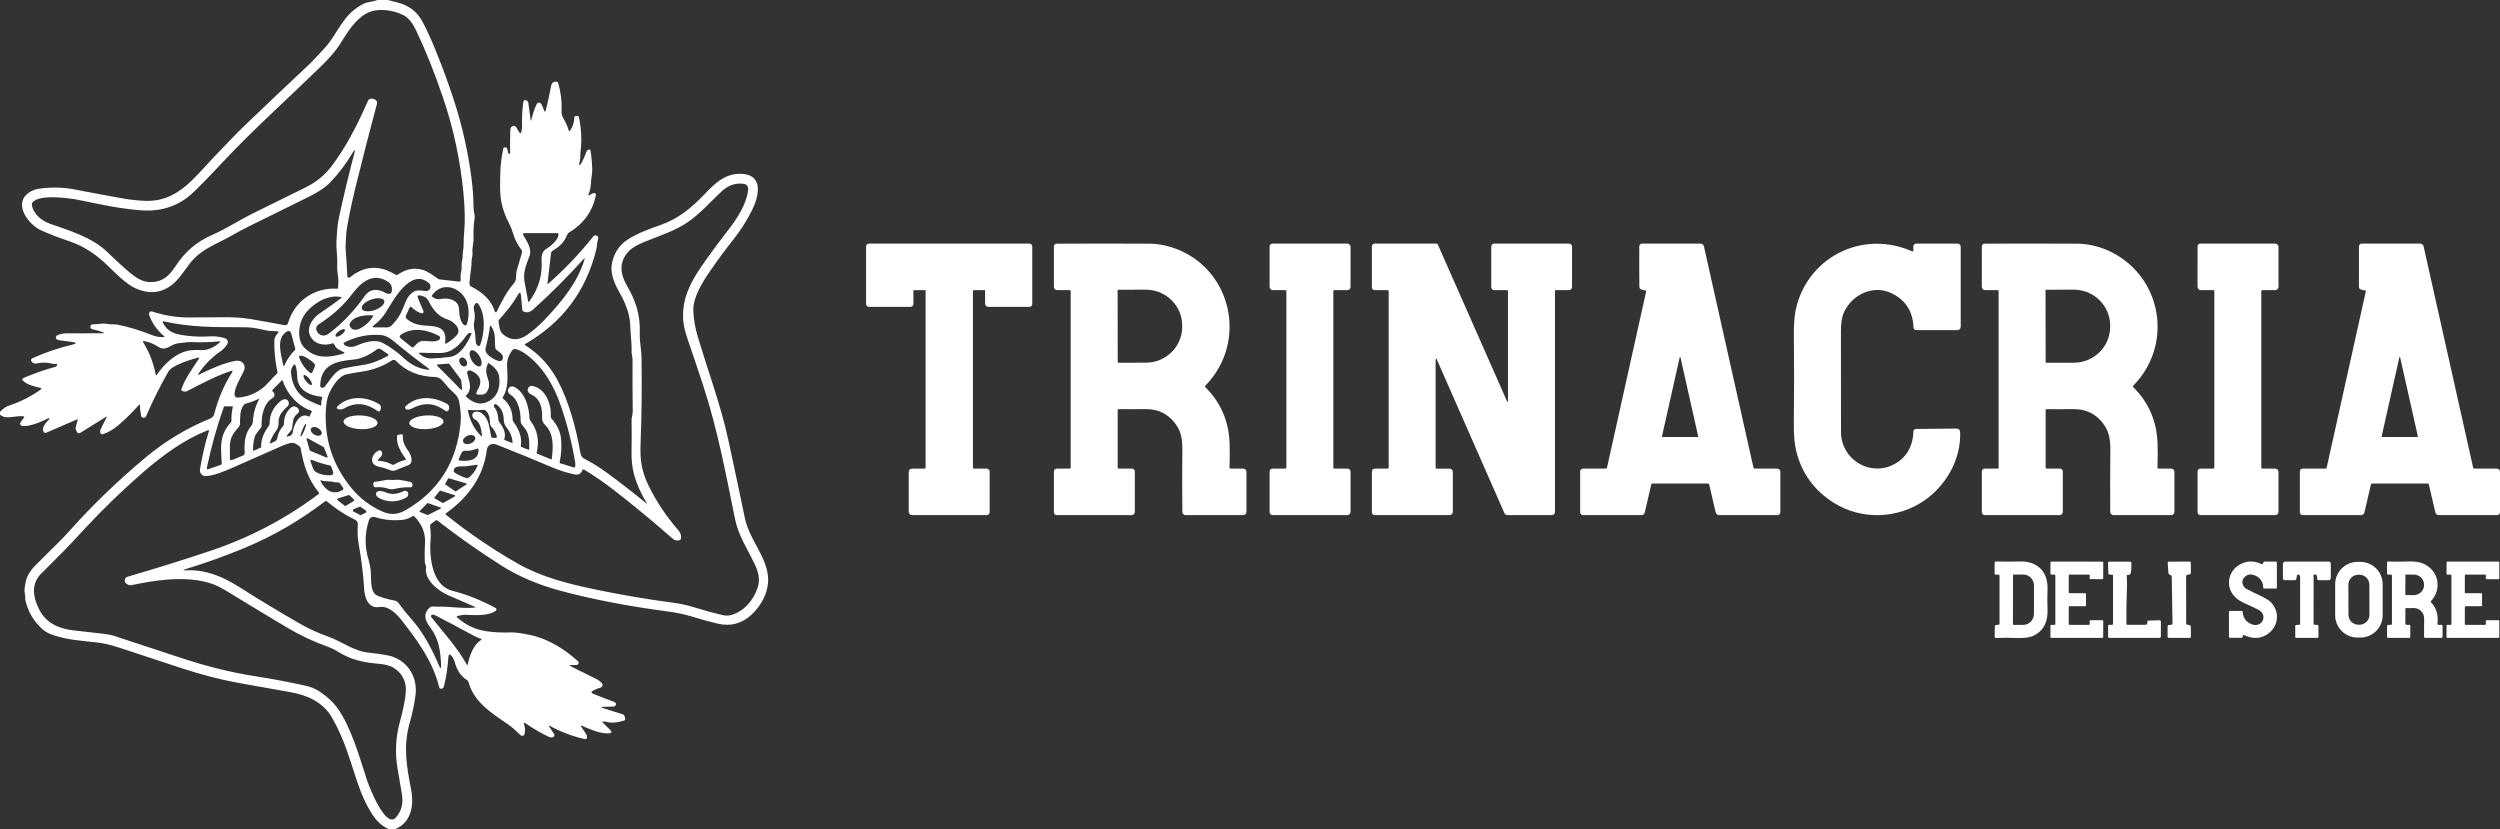 <svg xmlns="http://www.w3.org/2000/svg" id="Layer_2" data-name="Layer 2" viewBox="0 0 1344.37 446"><rect x="0" y="0" width="1344.37" height="446" fill="#333333" stroke="none"/><defs><style>      .cls-1 {        fill: #fff;        stroke-width: 0px;      }    </style></defs><g id="Layer_1-2" data-name="Layer 1"><g><path class="cls-1" d="M203.05,0h5.46c1.73.47,3.47.91,5.22,1.34,6.08,1.51,10.53,4.88,13.34,10.12,2.32,4.31,4.72,9.51,7.19,15.6,3.74,9.22,7.08,18.35,10.01,27.39,4.37,13.49,7.5,27.53,9.37,42.11.63,4.91.96,9.97,1,15.17,0,2.03.87,3.71.56,5.78-.52,3.53-.7,6.96-.55,10.28.13,2.82-.85,5.34-.56,8.23.17,1.61-.57,3.01-.52,4.73.03,1.11-.04,2.27-.23,3.48-.42,2.77-.71,5.5-.87,8.21-.04.71.34,1.38.97,1.69,5.8,2.9,10.77,7.08,12.67,13.46.08.26.36.41.63.33.13-.04.23-.13.29-.25,2.69-5.36,5.37-10.83,9.34-15.32,1.7-1.91.84-4.54,1.51-6.9.87-3.11,1.81-6.31,2.8-9.58.16-.52.06-1.07-.26-1.5-2.09-2.75-3.59-5.66-4.48-8.73-.57-1.98-1.33-3.87-2.27-5.68-1.77-3.39-3.05-6.82-3.84-10.28-1.26-5.53-.9-11.73-.76-17.47.08-3.47.61-7.63,1.59-12.46.07-.32.26-.48.59-.49h.63c.44-.02.71.19.82.62l.7,2.7c.02.08.07.12.16.13h.29c.32.02.48-.14.47-.46-.09-4.29-.04-8.56.14-12.8.02-.6.36-1.15.88-1.46,1.06-.61,1.87-.38,2.42.69.52,1.01,1.09,1.93,1.72,2.76.27.35.48.32.64-.09.45-1.11.66-2.24.62-3.39-.16-4.27.07-8.64.69-13.1.13-.94.63-1.24,1.52-.9.68.27,1.07.76,1.18,1.48.45,3.08.85,6.04,1.18,8.87.1.82.24.83.43.03.72-3.05,1.66-5.81,2.81-8.29.33-.73,1.19-1.05,1.92-.72.33.15.6.43.74.77l1.42,3.36c.34.81.62.79.84-.06,1.13-4.45,2.09-8.86,2.9-13.23.32-1.72,1.37-2.45,3.16-2.19.29.04.52.24.6.52,1.48,5.13,2.09,10.16,1.82,15.07-.07,1.44.24,2.75.93,3.92,1.31,2.21,2.32,4.48,3.02,6.81.05.18.23.28.41.22.08-.02.14-.07.19-.13,1.49-2.17,2.28-4.6,2.35-7.29.01-.33.17-.55.46-.67.45-.19.93-.19,1.44-.02.33.11.52.33.59.67,1.31,6.48,1.59,12.6.84,18.36-.3,2.29.17,4.31-.78,6.53-.08.18-.02.39.13.51l.24.2c.11.09.21.07.28-.05,1.27-2.09,2.35-4.4,3.24-6.92.22-.63.64-1.06,1.27-1.28.57-.2.91,0,1,.59.53,3.39.83,6.7.9,9.93.03,1.29-.08,2.59-.31,3.89-.21,1.21-.35,2.52-.41,3.94-.09,2.02-.52,3.99-1.31,5.92-.18.43-.06.54.36.32l2.19-1.14c.49-.25,1.08-.06,1.34.42.1.2.14.42.09.64-1.73,8.87-6.85,15.6-14.52,20.18-.36.21-.62.51-.77.9-1.91,4.68-4.29,6.57-8.11,8.95-.41.25-.65.62-.7,1.1l-1.94,16.73s0,.07.04.08c.02,0,.04,0,.06-.02,8.9-7.74,17.08-16.31,24.53-25.7.59-.74,1.3-.83,2.15-.27.48.32.69.92.51,1.47-.66,1.99-.55,3.94-1.06,5.99-5.51,22.27-18.2,39.13-38.08,50.56-.42.24-.43.49-.02.76,7.46,4.8,13.26,11.11,17.41,18.93,6.02,11.32,10,25.95,12.25,39.26.2,1.21.96,2.25,2.04,2.81,4.27,2.21,8.4,4.79,12.41,7.73,6.69,4.91,13.68,10.34,20.96,16.29.42.35.49.29.2-.18-3.15-5.11-5.45-10.34-6.89-15.69-.95-3.53-1.37-7.71-1.28-12.54.11-5.53.13-10.96.04-16.29-.03-1.64.64-3.16.61-4.88-.12-9.33-.15-18.46-.1-27.4,0-.88-.09-1.74-.29-2.59-.44-1.85-.1-3.94-.26-5.87-.3-3.62-.55-7.36-.76-11.23-.29-5.64-2.8-11.66-5.76-16.82-2.3-4-4.71-9.41-4.21-14.05.6-5.72,3.56-11.04,8.52-14.25,5.44-3.52,11.74-5.78,18.09-8.02,9.2-3.24,16.38-9.09,23.22-16.29,5.88-6.19,11.66-11.83,20.8-11.07,11.42.94,8.34,12.74,4.87,19.58-2.89,5.71-6.15,10.84-9.78,15.41-4.43,5.58-8.66,11.3-12.67,17.15-4.01,5.85-9.31,14.12-9.09,21.32.14,4.63.98,9.45,2.52,14.48,2.09,6.84,4.48,14.43,7.19,22.77,3.86,11.94,6.83,21.75,9.22,32.85,2.88,13.35,5.82,27.2,8.81,41.57,1.77,8.44,6.89,15.03,10.17,22.83,1.11,2.64,1.84,5.25,2.18,7.83,1.03,7.84-3.13,16.03-8.75,21.21-5.28,4.85-11.35,6.47-18.21,4.84-4.6-1.09-9.36-2.4-14.28-3.93-4.52-1.41-9.55-2.23-14.22-2.85-20.45-2.73-39.09-6.35-55.93-10.86-12.14-3.26-22.84-7.83-32.09-13.71-11.56-7.34-22.95-15.35-34.17-24.03-.38-.29-.76-.3-1.14-.01l-2.44,1.85c-.31.23-.44.53-.4.92.32,3.12.42,5.33.3,6.62-.85,9.13.33,25.39,11.61,28.31,8.06,2.09,15.83,5.18,23.31,9.28.42.24.58.77.35,1.19-.06.11-.14.21-.25.28-4.02,2.99-11.4,2.35-16.4,2.18-1.44-.05-2.72.34-4.1.65-.61.13-.69.41-.22.82,4.47,3.99,9.6,6.44,15.39,7.33,4.17.64,8.69.86,13.56.67,1.96-.07,5.31.37,10.05,1.34,9.63,1.97,18.61,7.52,25.87,14.13.49.43.53,1.18.09,1.67-.22.25-.54.39-.87.39l-2.91.03c-.98.01-1.03.23-.15.66,4.75,2.3,9.39,4.61,13.93,6.92,1.03.52,1.95,1.23,2.78,2.13.55.6.51,1.53-.09,2.08-.17.16-.38.27-.6.33-1.51.42-2.86.97-4.04,1.64-1.11.63-1.07,1.19.1,1.68,3.61,1.51,7.36,2.96,11.26,4.35.37.13.64.35.81.66.31.53.21,1.05-.31,1.54-.22.21-.5.32-.8.33l-6.22.14c-.1,0-.15.02-.16.05l-.04.27c-.01.08.02.13.1.16l11.24,3.54c.32.1.57.29.74.58.39.62.58,1.35.57,2.18,0,.23-.11.39-.33.47-2.42.88-4.79,1.3-7.12,1.25-1.47-.03-2.7-.66-4.19-.58-.63.03-.72.27-.27.7l4.24,4.19c.32.32.33.84.01,1.16-.13.13-.3.22-.49.24-4.99.55-10.55-2.11-15.05-3.98-.74-.31-.88-.13-.42.52.91,1.3,1.79,2.59,2.63,3.88.37.57.54,1.16.5,1.77-.04.57-.53,1.01-1.1.97-.06,0-.11-.01-.17-.02-6.36-1.43-12.61-3.79-18.74-7.09-.59-.32-.71-.2-.34.37l2.59,3.93c.36.55.21,1.29-.34,1.65-.13.08-.27.14-.42.17-.72.14-1.41.06-2.07-.25-4.09-1.91-8.15-4.27-12.18-7.07-1.13-.79-1.47-.53-1.02.77.51,1.49.57,3.09.16,4.79-.16.69-.85,1.12-1.53.96-.23-.05-.44-.17-.61-.33-2.25-2.19-4.34-4.2-7.01-6.02-8.67-5.91-18.12-11.82-21.01-22.63-.09-.37-.3-.65-.63-.86-3.35-2.19-5.54-5.3-6.58-9.34-.3-1.18-1.1-2.93-1.92-3.85-.97-1.09-1.52-.9-1.63.55-.49,6.4-1.31,11.75-2.48,16.06-.2.75-.71,1.12-1.53,1.12-.43,0-.81-.29-.92-.72-3.48-13.99-11.57-25.06-20.45-36.37-2.64-3.36-7.02-7.65-11.69-6.86-6.01,1.02-7.99-4.96-8.28-9.9-.46-7.75-1.41-15.59-2.86-23.54-.71-3.9-.74-7.36-.54-11.04.05-1.02-.51-1.97-1.43-2.42-5.42-2.63-10.45-5.91-15.09-9.84-.33-.28-.82-.3-1.17-.03-13.56,10.32-27.93,18.71-43.89,25.29-10.01,4.13-20.28,7.8-30.81,11.02-1.86.57-1.82.81.12.72,10.33-.5,19.49,3.24,28.56,9.01,10.74,6.82,21.6,13.38,32.57,19.67,4.78,2.74,9.88,5.07,15.31,7,7.6,2.71,13.42,7.77,21.75,8.6,3.55.35,6.89.83,10,1.42,10.29,1.97,16.38,11.14,15.13,21.28-.59,4.76-1.65,9.83-3.17,15.21-3.42,12.06-1.78,22.65.67,34.97.75,3.75.91,7.05.48,9.91-.9,6.09-3.99,10.17-9.27,12.25h-2.68c-3.85-1.51-7.12-4.48-9.82-8.91-2.23-3.67-4.09-7.42-5.59-11.25-3.36-8.62-6.45-20.74-10.85-30.65-1.6-3.6-3.23-6.81-4.88-9.62-4.72-8.04-13.27-11.83-22.22-13.38-9.45-1.64-18.85-3.31-28.2-5.02-9.44-1.73-19.42-4.31-29.94-7.74-11.25-3.67-22.53-7.39-33.82-11.15-4.35-1.45-8.21-2.36-11.57-2.75-8.58-.98-16.9-1.39-24.99-4.38-1.99-.74-3.75-1.83-5.28-3.26-4.31-4.05-7.17-8.95-8.58-14.72-.33-1.33,0-2.56-.36-3.87-.23-.85-.29-1.75-.18-2.69.17-1.43.4-2.78.69-4.03.85-3.66,3.25-6.74,5.96-9.39,3.99-3.89,7.98-7.85,11.99-11.88,1.99-1.99,3.92-4.03,5.79-6.12,12.26-13.72,25.82-26.79,40.69-39.2,10.58-8.83,22.14-15.8,34.68-20.91,1.15-.47,1.89-1.33,2.22-2.57,2.19-8.31,5.37-15.72,9.55-22.23.54-.83.34-1.1-.6-.79-7.98,2.59-15.95,6.93-23.51,10.8-.93.47-1.89.41-2.89-.2-.27-.17-.35-.4-.25-.69,2-5.87,5.92-11.14,9.26-16.22.51-.77.31-1.04-.58-.8-4.38,1.18-13.74,4.06-15.67,7.46-4.39,7.7-8.39,15.69-11.98,23.98-.19.46-.63.76-1.13.79-.84.05-1.33-.23-1.46-.82-.45-2.03-.67-3.99-.68-5.88,0-.51-.18-.58-.52-.2-3.45,3.87-7.02,7.41-10.69,10.6-2.71,2.35-5.48,4.03-8.32,5.04-1.22.43-1.85,0-1.88-1.3,0-.43.08-.84.27-1.23.97-2.08,2-4.13,3.07-6.14.35-.65.2-.78-.43-.39l-13.43,8.36c-.99.61-1.7.38-2.13-.71l-.44-1.1c-.13-.35-.16-.7-.07-1.05.32-1.37.66-2.59,1.03-3.67.19-.57.01-.74-.54-.5l-16.34,7.07c-.46.2-.86.11-1.19-.26-1.9-2.12,1.15-5.3,2.78-6.89.07-.07.11-.15.12-.25,0-.14-.03-.24-.11-.3-.17-.11-.35-.12-.53-.03-3.68,1.83-10.28,4.72-14.1,4.03-.66-.12-1.1-.75-.99-1.42.03-.18.11-.35.22-.5l1.83-2.47c.29-.39.2-.62-.27-.71-3.82-.69-9.64,2.1-12.62-1v-1.4c1.57-1.71,3.14-2.83,4.72-3.34,6.29-2.07,12.05-4.99,17.3-8.78.19-.14.24-.41.1-.6-.06-.09-.15-.15-.25-.17-3.08-.69-7.32-1.64-9.57-3.92-.34-.34-.33-.89.01-1.23.08-.08.17-.14.28-.19,5.78-2.46,11.48-4.45,17.09-5.97.53-.15.87-.49,1.02-1.02.13-.45-.03-.63-.5-.56-.66.1-1.3.06-1.92-.11-2.62-.73-5.46-.79-8.52-.18-1.31.27-2.28-.14-2.9-1.23-.3-.51-.12-1.17.39-1.47.03-.02.07-.04.1-.05,7.07-3.18,14.24-5.62,21.51-7.33,2.55-.6,2.53-1.09-.06-1.46-2.33-.33-4.76-.65-7.3-.98-.4-.05-.74-.21-1.03-.48-.46-.43-.55-.94-.26-1.51.14-.28.37-.5.65-.62,1.62-.68,3.15-1.02,4.58-1.03,6.53-.03,13.08-.05,19.63-.05,1.13,0,1.17-.2.11-.6-1.73-.65-3.56-1.17-5.49-1.56-.5-.11-.84-.4-1.02-.87-.26-.68.08-1.43.75-1.69.17-.06.34-.09.52-.09,2.72.12,5.24-.79,7.92-.2,1.86.42,3.57.03,5.46.41,5.79,1.15,11.87,2.99,18.25,5.52,2.19.87,4.34,1.26,6.44,1.15.56-.03.62-.22.19-.58-3.6-2.96-6.23-6.64-7.88-11.05-.15-.41-.2-.83-.14-1.25.1-.63.68-1.06,1.31-.96.06,0,.12.02.18.04,6.61,2.12,12.92,3.27,19.92,3.24,6.68-.03,13.17-.07,19.48-.12,5.09-.03,9.66.3,13.71.98,6.21,1.05,12.28,2.15,18.21,3.3.84.16,1.66-.33,1.9-1.15,3.47-11.76,13.97-19.19,26.31-18.49.36.02.56-.15.59-.5.27-2.47.22-4.79-.13-6.94-.31-1.93-.42-3.79-.32-5.58.24-4.16-.57-7.98-.44-12.24,0,0,.15-2.17.44-6.49.15-2.1.45-4.21.9-6.32,2.58-11.97,5.34-23.5,8.27-34.59.62-2.34.31-2.47-.92-.39-3.53,5.97-7.56,11.29-12.07,15.95-2.99,3.08-7.41,5.7-11.45,7.68-10.97,5.36-21.86,10.74-32.68,16.14-2.83,1.41-5.69,2.94-8.58,4.6-7.85,4.5-16.14,7.13-21.98,14.22-3.18,3.87-6.09,8.85-9.84,11.96-6.01,5-12.88,5.69-20.59,2.07-4.1-1.92-9.5-7.03-13.14-10.67-6.55-6.55-13.27-11.49-22.09-14.45-6.13-2.07-11.23-4.04-15.28-5.92-6.08-2.81-14.4-13.11-7.4-19.37,1.74-1.56,4.41-2.7,6.7-2.98,6.76-.83,12.97-.69,18.62.4,9.3,1.81,18.27,3.47,26.9,5,3.43.6,7.09.99,10.99,1.18,14.87.71,23.49-8.45,32.57-18.39,2.73-2.99,5.51-5.94,8.32-8.85,4.34-4.48,8.65-9.1,13.1-13.37,11.07-10.61,22.52-21.46,34.34-32.55,2.86-2.69,5.46-5.73,8.18-8.59,6.17-6.47,9.26-15.61,16.38-21.08,3.07-2.35,5.53-3.67,7.39-3.96,1.75-.26,3.44-.66,5.07-1.21ZM202.62,56.17c-3.66,13.57-7.48,28.42-11.45,44.54-1.89,7.69-3.47,15.24-4.73,22.63-.37,2.18-.26,4.42-.49,6.67-.15,1.55-.16,3.21-.02,4.98.39,4.67.67,9.19.85,13.58.02.45.4.8.85.79.18,0,.34-.07.48-.19,5.83-4.75,11.85-6.22,18.08-4.42,2.38.69,4.47,1.8,6.61,2.97.38.21.75.19,1.11-.05,4.17-2.8,8.34-4.03,13.43-2.54,3.09.91,5.78,3.21,8.48,4.94.13.08.27.13.42.15l10.56,1.21c.47.05.9-.28.95-.75,0-.06,0-.12,0-.18-.17-1.72-.06-3.34.32-4.86.42-1.67-.1-3.28.33-4.89.57-2.13.29-4.15.67-6.3.17-.93.25-1.9.24-2.91-.01-2.11.09-4.32.3-6.64.54-6.03.4-13.22-.43-21.56-1.76-17.61-5.38-34.49-10.87-50.62-4.68-13.75-9.49-25.78-14.42-36.08-1.52-3.18-3.58-6.76-6.92-8.48-5.76-2.96-14.29-4.05-19.96-.92-6.2,3.41-10.5,10.62-14.21,16.55-2.08,3.33-5.49,7.31-10.24,11.94-17.54,17.12-36.51,34.03-52.87,51.55-8.77,9.37-14.56,15.26-17.38,17.65-7.37,6.26-16.3,8.98-26.81,8.15-11.38-.89-22.09-3.3-32.99-5.52-5.09-1.03-21.73-3.4-25.12,1.46-.21.31-.3.65-.25,1.03.59,4.96,5.37,8.8,10,10.37,10.47,3.58,22.08,7.29,29.79,14.39,5.15,4.74,10.01,9.84,15.76,13.97,2.3,1.66,4.57,2.59,6.81,2.8,7.38.68,11.25-2.92,14.96-8.53,5.17-7.8,11.1-12.96,19.7-16.75,7.75-3.41,14.85-8.12,22.89-12.07,8.71-4.29,17.86-8.79,27.44-13.52,5.51-2.73,10.07-6.45,13.68-11.18,7.91-10.36,14.26-22.82,19.61-35.14.49-1.13,1.33-1.56,2.54-1.28l.54.13c1.59.37,2.18,1.35,1.76,2.93ZM365.48,290.49c-1.43.41-2.68.13-3.76-.82-10.42-9.17-20.97-17.9-31.65-26.17-5.04-3.9-10.34-7.55-15.9-10.94-.33-.21-.77-.11-.98.23-.02.04-.05.08-.06.12-.74,1.93-2.17,2.66-4.29,2.19-3.81-.85-7.83-2.05-11.32-3.53-10.24-4.35-19.86-8.3-28.86-11.85-.74-.29-1.5-.56-2.27-.81-2.28-.73-4.34.75-4.62,3.07-1.75,14.29-10.08,25.6-21.92,34.01-.23.16-.28.48-.12.71.03.04.06.07.09.1,12.05,9.7,24.87,18.43,38.46,26.19,12.85,7.33,27.17,10.93,41.74,13.97,13.83,2.89,27.8,5.27,41.91,7.14,3.77.49,7.44,1.29,11.01,2.38,5.55,1.69,10.41,3.06,15.66,4.28,1.65.38,3.22.36,4.69-.07,6.99-2.03,11.98-8.07,14.17-14.82,1.43-4.43.3-8.41-1.56-12.38-3.72-7.95-8.8-15.36-10.6-24.2-4.98-24.53-9.38-48.15-17.14-71.91-2.85-8.71-5.7-17.21-8.56-25.5-1.41-4.09-2.16-7.73-2.27-10.94-.34-10.35,3.69-18.66,9.76-27.52,4.06-5.91,8.99-12.62,14.8-20.12,4.45-5.74,9.53-13.56,10.4-20.91.26-2.16-.6-3.36-2.59-3.59-4.24-.5-8.08.84-11.53,4.01-5.83,5.38-11.46,11.87-18.02,16.44-7.3,5.08-15.86,7.61-23.89,10.92-3.96,1.63-6.71,3.3-8.24,5-5.25,5.82-4.67,11.75-.86,18.45,4.61,8.11,7.19,15.26,6.88,25.23-.08,2.78.14,5.25.51,7.99.25,1.84.39,3.69.42,5.55.25,15.37.09,30.69-.5,45.98-.19,4.79,0,8.68.56,11.68.69,3.7,1.91,7.34,3.65,10.93,4.15,8.53,9.55,16.64,16.21,24.31,1.19,1.37,1.6,2.89,1.23,4.54-.08.35-.29.57-.64.66ZM282.23,152.48c.69,3.13,1.17,6.38,1.79,9.64.03.15.17.25.33.22.07-.01.13-.05.18-.11,4.31-5.79,6.78-12.56,6.77-19.82,0-2.75-.73-6.59,2.28-8.44,2.36-1.44,6.85-4.96,6.73-8.07-.01-.3-.26-.54-.56-.54h-17.96c-.31.01-.57.27-.57.58,0,.09.02.19.07.27,1.88,3.48,4.95,7.39,3.45,11.45-1.85,4.96-3.77,9.13-2.51,14.82ZM280.86,166.65l-.68-7.61c-.18-2.01-.76-2.14-1.75-.38-2.67,4.78-6.45,9.25-10.06,13.3-.26.29-.35.63-.27,1.01.65,3.11.18,5.18,3.17,7.42,4.04,3.03,8.34,2.42,12.21-.31,3.45-2.44,6.62-5.19,9.51-8.26,9.03-9.58,17.39-19.55,21.31-32.19.25-.81.09-.91-.48-.28-8.66,9.53-17.84,18.77-27.24,27.17-1.7,1.52-3.44,1.82-5.21.89-.31-.16-.48-.41-.51-.76ZM196.22,159.07c2.96-4.12,7.21-3.76,11.15-1.53.51.29,1.06.45,1.63.48.93.05,1.48-.42,1.67-1.39.37-2-.2-3.86-1.89-5.01-8.07-5.49-14.74.19-19.53,6.62-4.44,5.95-10.43,11.37-17.97,16.24-3.48,2.25,1,8.29,5.41,4.99,8.01-6,13.85-12.49,19.53-20.4ZM216.82,165.55c1.56-3.98,2.31-6.38,5.38-8.53,2.05-1.43,4.58-.62,6.89-.52,1.27.06,2.36-.93,2.42-2.21,0-.03,0-.06,0-.08,0-.81-.29-1.48-.89-2-9.84-8.55-19.43,9.87-23.33,16.04-1.5,2.38-3.62,4.64-6.35,6.78-.86.67-.74,1.01.35,1.02l6.67.02c1.07,0,1.99-.38,2.74-1.14,2.69-2.73,4.73-5.86,6.12-9.38ZM232.35,158.75c-.19.27-.18.52.05.75,1.11,1.16,2.81,1.64,4.35,1.33,3.08-.64,7.24-.26,9.18,2.48,1.22,1.72.9,4.14,1.17,6.16.18,1.36,1.19,4.9,2.77,5.44.5.17,1.04-.09,1.21-.59,0-.01,0-.02.01-.03,1.8-5.8,1.18-13.16-3.77-17.2-4.82-3.92-11.13-3.75-14.97,1.66ZM227.09,168.46c-.34.07-.69.02-1.04-.13-1.81-.79-3.34-1.8-4.59-3.02-.53-.52-.95-.44-1.26.23l-1.88,4.12c-.31.7-.18,1.3.4,1.81,2.15,1.87,4.71,3,7.7,3.39,6.28.81,14.39-.64,12.92,9.53-.07.46.1.58.51.37,2.11-1.11,4.01-2.58,5.7-4.43,3.07-3.35-1.73-7.56-4.69-8.47-5.17-1.59-8.05-5.32-10.37-9.96-.7-1.39-1.97-2.4-3.49-2.76l-.92-.22c-1.43-.35-1.86.16-1.28,1.51l2.92,6.86c.18.43-.02.93-.45,1.12-.06.02-.12.04-.18.05ZM184.79,189.34c-2.33-1.24-4.04-1.58-5.11-4.29-.14-.34-.51-.52-.86-.4-4.7,1.59-10.11.44-12.21-4.45-1.82-4.25,1.7-9.27,5.15-11.57,3.87-2.57,7.75-5.33,11.62-8.27.43-.33.38-.54-.15-.65-5.84-1.18-11.99,1.88-16.49,6.05-4.04,3.75-5.99,8.34-5.85,13.75.08,3.25,1.09,5.81,3.02,7.7,6.15,6.03,13.3,5.04,20.79,2.96.72-.2.75-.48.09-.83ZM206.61,161.76c-.55-1.55-3.69-1.85-7.02-.68,0,0,0,0,0,0-3.33,1.18-5.58,3.39-5.03,4.94h0c.55,1.55,3.69,1.85,7.02.68,0,0,0,0,0,0,3.33-1.18,5.58-3.39,5.03-4.94h0ZM258.19,185.54c2.45-6.48,3.18-16.52-1.14-22.3-.27-.37-.79-.45-1.16-.18-.04.03-.07.05-.1.09-.96.98-1.27,2.11-.94,3.4.56,2.17.61,4.37.15,6.58-.25,1.24-.25,2.48.02,3.72.47,2.17.74,4.42.8,6.73.03.94.36,1.7.99,2.29.35.32.9.29,1.21-.06.07-.08.13-.17.17-.27ZM200.4,169.59c-3.87-.31-10.79.32-12.39,4.65-.12.33-.11.67.02,1,1,2.44,3.51,2.49,5.53,1.43,2.97-1.55,5.33-3.76,7.08-6.61.09-.15.04-.34-.1-.43-.04-.03-.09-.04-.14-.04ZM126.59,194.05c3.53-.64,6.05,2.06,4.48,5.55-1.54,3.43-4.71,8.26-4.95,12.07-.1,1.56.65,2.27,2.25,2.12,4.42-.41,8.47-1.94,12.16-4.58,3.28-2.35,5.35-5.57,8.34-8.18.29-.25.42-.64.33-1.02-1.19-5.26-1.75-10.85-1.69-16.78.02-1.68,1-3.12,2.09-4.33.36-.4.27-.64-.26-.71-2.08-.29-4.05-.04-6.12-.5-3.57-.8-7.17-1.65-10.79-1.7-4.3-.05-8.66-.08-13.09-.09-7.22-.01-14.02-.42-20.4-1.21-3.76-.47-7.43-1.1-11.01-1.89-.2-.05-.41.08-.46.29-.02.08,0,.17.03.24,1.61,3.43,4.33,5.57,8.16,6.41,3.13.69,6.75,1.1,10.87,1.25,2.16.07,4.22.04,6.19-.11,2.6-.19,5.32.14,8.17.99,1.77.53,2.04,2.26,1.03,3.67-1.01,1.39-2.21,2.58-3.6,3.57-4.77,3.37-8.65,7.34-11.62,11.9-.37.56-.25.7.35.41,6.24-3.01,12.99-6.17,19.54-7.37ZM266.34,186.96c-.47-4.27.47-7.57-2.18-11.44-.4-.58-.64-.52-.73.18-.45,3.67-1.21,7.44-2.27,11.32-.98,3.59,4.48,6.42,7.17,7.14.82.22,1.66-.23,1.95-1.02.88-2.43-1.66-3.71-3.24-4.94-.39-.3-.64-.75-.7-1.24ZM185.41,177.21c-.39-.52-1.8-.14-3.16.86-1.36,1-2.14,2.24-1.75,2.76.39.52,1.8.14,3.16-.86,1.36-1,2.14-2.24,1.75-2.76h0ZM228.07,183.33c2.17.15,6.36.72,8.08-.59.56-.43.67-1.24.23-1.81-.11-.15-.25-.26-.41-.35-6.18-3.27-14.12-4.86-20.32-.65-.94.64-.97,1.32-.09,2.03l5.63,4.57c.45.37,1.11.31,1.5-.13,1.51-1.7,2.81-3.24,5.38-3.07ZM154,178.44c-5.63,3.67-2.83,12.24-1.79,17.52.21,1.09.53,1.12.97.1,1.2-2.81,2.98-5.38,5.34-7.71.24-.24.33-.59.24-.91l-2.15-8c-.41-1.53-1.28-1.86-2.61-1ZM253.43,179.72c.21-.47.05-.71-.46-.7-.73,0-1.33.32-1.79.95-3.66,4.99-7.63,9.79-14.4,9.85-3.7.03-7.36-.02-10.99-.15-.65-.02-.73.18-.24.61,1.95,1.71,4.09,2.54,6.42,2.48,3.14-.08,6.46-.36,9.97-.84,5.66-.77,9.4-7.34,11.49-12.2ZM205.96,184.49c3.91,2.08,7.81,4.92,11.71,8.53,3.43,3.17,7.65,5.25,12.26,5.79,1.15.13,1.26-.15.32-.84-6.3-4.62-12.56-9.52-18.77-14.69-2.27-1.89-4.44-2.92-6.53-3.11-6.38-.57-12.82.67-19.32,3.72-1.08.51-1.13,1.1-.15,1.78.48.34,1.01.57,1.58.7,1.6.35,3.15.2,4.64-.47,4.24-1.89,10-3.68,14.26-1.41ZM93.66,185.17c-2.95,1.19-5.08,3.55-8.43,1.39-2.33-1.51-4.85-2.55-7.56-3.12-.81-.17-1,.1-.56.81,3.25,5.31,5.45,11.02,6.62,17.13.11.56.32.6.64.13,4.16-6.15,10.73-12.25,18.23-13.15,1.73-.21,3.51-.25,5.33-.1,3.77.31,7.55-1.7,10.24-4.1.52-.46.43-.66-.26-.59-4.99.47-10.17.6-15.54.38-1.86-.07-3.63.41-5.48.51-1.13.07-2.21.3-3.23.71ZM184.65,198.12c3.29-.72,6.84-1.35,10.65-1.88,3.92-.55,8.24-2.11,12.97-4.69.75-.41.77-.86.06-1.34l-3.45-2.34c-.69-.47-1.6-.45-2.27.05-3.7,2.76-8.13,5.05-12.57,5.45-9.26.84-17.67,2.69-17.86,14.21,0,.33.13.57.41.73.79.46,1.53.28,2.2-.55,2.52-3.14,5.59-8.71,9.86-9.64ZM274.47,212.25c-2.8-1.66-.78-5.65,2.26-4.09,5.69,2.92,7.84,10.99,8.03,16.96.01.35.14.69.35.97,3.93,5.06,5.08,10.88,3.45,17.45-.05.17.01.3.18.37l7.69,3.14c.15.06.24,0,.26-.16.84-6.51,1.31-13.76-3.87-18.72-.81-.77-1.33-2.03-1.3-3.14.14-5.42-.65-10.49-6.06-13-1.02-.47-1.9-1.55-1.68-2.75.23-1.19,1.38-1.96,2.57-1.73,0,0,0,0,0,0,7.01,1.35,10.27,9.86,9.81,16.3-.03.45.12.9.42,1.24,3.15,3.51,4.87,7.29,5.17,11.36.3,4.06.04,8.06-.78,12.01-.07.35.06.58.4.69l7.17,2.25c.35.11.58-.01.69-.36.19-.63.24-1.28.14-1.94-1.67-10.44-4.3-20.86-7.91-31.26-3.79-10.91-9.91-21.34-19.29-27.81-1.51-1.04-3.06-1.8-4.66-2.27-.82-.25-1.7.06-2.19.76-1.75,2.46-2.78,5.24-2.65,8.25.25,5.41.88,11.97-2.26,16.74-.21.32-.16.6.13.84,3.33,2.75,5.04,6.47,5.12,11.14,0,.53.17,1.01.48,1.44,2.84,3.86,4.74,8.09,3.9,12.99-.03.17.04.3.2.37,1.44.62,2.82,1.15,4.15,1.59.11.03.16,0,.17-.11.19-3.6.15-7.37-1.68-10.54-1.01-1.73-2.9-2.75-2.9-4.98.02-4.93-1.23-11.47-5.51-14ZM258.27,196.9c1.13-.68.93-3.1-.45-5.42-1.38-2.32-3.42-3.65-4.56-2.98h0c-1.13.68-.93,3.1.45,5.42s3.42,3.65,4.56,2.98ZM168.83,195.29c-1.25-1.2-5.34-4.34-7.41-3.99-.38.06-.64.42-.58.8,0,.05.02.09.04.13,1.29,3.47,3.21,6.19,5.78,8.15.61.47,1.07.35,1.38-.36l1.18-2.81c.31-.73.18-1.37-.39-1.92ZM250.46,196.82c.89-.57.98-2.01.21-3.2,0,0,0,0,0,0-.77-1.2-2.12-1.71-3-1.13h0c-.89.57-.98,2.01-.21,3.2,0,0,0,0,0,0,.77,1.2,2.12,1.71,3,1.13h0ZM194.71,199.82c-3,.43-5.86.94-8.57,1.53-3.86.84-7.21,6.22-8.85,9.55-1.03,2.09-1.68,4.74-1.94,7.96-1.31,16.41,3.26,30.97,13.71,43.69,4.53,5.51,10.13,9.72,16.81,12.63,4.05,1.76,8.02,1.54,11.92-.67,18.05-10.21,28.03-26.08,29.94-47.6.27-2.95,0-6.55-.8-10.8-.3-1.58-.96-2.89-1.99-3.94-1.1-1.13-2.22-2.22-3.37-3.29-2.18-2.04-4.07-6.05-7.43-6.13-8.87-.21-15.93-3.12-21.2-8.71-.56-.6-1.47-.71-2.15-.26-4.93,3.19-10.29,5.21-16.08,6.04ZM257.49,212.23c-1.38,0-1.72-.6-1.03-1.79,1.6-2.76,2.98-5.86.41-8.64-1.12-1.21-2.47-2.08-4.04-2.59-.66-.22-1.37.14-1.59.8-.07.21-.08.44-.04.66.91,4.17,3.18,8.1-.45,11.92-.27.29-.26.56.03.83,3.42,3.06,6.65,4.15,9.7,3.26,6.45-1.88,8.78-7.53,7.96-14.11-.32-2.54-2.13-4.92-5.43-7.15-.31-.21-.54-.14-.69.19-.91,2.01-1.1,4.02-.57,6.04.88,3.31,2.21,5.17.29,8.73-.66,1.24-1.69,1.86-3.1,1.86h-1.45ZM247.81,209.46c.17.17.44.17.61,0,.09-.09.14-.22.12-.35l-.54-4.7c0-.07-.04-.14-.08-.2l-6.32-8.52c-.09-.12-.23-.18-.38-.17l-5.81.44c-.24.02-.41.23-.39.46,0,.1.05.19.12.27l12.67,12.77ZM172.96,213.38c-6.36-.69-12.99-3.43-13.13-10.95-.03-1.65-.24-3.32-.63-5.01-.42-1.78-1.07-1.86-1.94-.25-.6,1.1-.86,2.16-.78,3.17.56,7.25,3.87,12.32,9.94,15.2,1.81.86,3.78,1.7,5.9,2.51.33.13.48.02.45-.33-.11-1.31.07-2.59.52-3.82.07-.2-.04-.43-.25-.5-.03,0-.06-.02-.08-.02ZM167.57,206.98c.48-.38-.08-1.87-1.24-3.31h0c-1.16-1.45-2.49-2.31-2.97-1.92,0,0,0,0,0,0-.48.38.08,1.87,1.24,3.31t0,0c1.16,1.45,2.49,2.31,2.97,1.92h0ZM157.48,232.27c.46-3.9,3.69-10.92,8.68-8.23.13.07.22.04.27-.09l1.25-2.7c.08-.17.03-.29-.16-.35-7.27-2.34-13.23-9.06-15.43-16.08-.13-.41-.34-.46-.64-.15l-4.88,4.95c-.27.26-.26.52,0,.77,1.53,1.43,1.4,2.73-.39,3.92-4.57,3.01-5.59,9.55-5.53,14.65,0,.35-.09.7-.29.99-1.21,1.82-2.87,3.11-3.46,5.29-.63,2.29-.9,4.64-.81,7.04,0,.15.08.2.22.14l3.95-1.73c.11-.05.16-.14.16-.25-.13-4.56,1.68-8.02,4.21-11.59.25-.35.37-.75.37-1.18-.05-4.41,1.72-8.26,5.31-11.54,1.3-1.2,3.76-2.44,4.83-.17.4.87.2,1.89-.49,2.54-2.64,2.49-4.97,4.76-4.85,8.76.05,1.54-.21,2.88-1.14,4.1-1.42,1.87-2.55,3.93-3.39,6.17-.32.87-.07,1.1.76.69l1.84-.92c.66-.33,1.13-.97,1.24-1.7.38-2.41,1.45-4.6,3.2-6.57.25-.29.38-.62.38-1.01-.02-3.5,1.15-6.36,3.5-8.58,1.06-1,2.22-1.13,3.47-.38.5.3.85.78,1.04,1.45.19.65-.04,1.35-.57,1.77-2.93,2.33-2.49,4.51-3,7.74-.28,1.75-1.88,2.72-2.79,4.16-.29.46-.16.65.37.57,1.67-.25,2.59-1.08,2.76-2.48ZM136.15,224.74c.39-3.43,1.41-6.71,3.04-9.84.23-.45.12-.57-.33-.34-2.19,1.08-4.42,1.9-6.7,2.47-.38.1-.71.31-.96.61-2.34,2.84-2.01,6.79-2.15,10.24-.03.68-.29,1.3-.77,1.86-2.81,3.25-4.68,5.56-4.63,10.28.03,2.22.01,4.34-.05,6.37-.03.99.41,1.3,1.34.93l5.61-2.3c.76-.31,1.11-.87,1.05-1.7-.36-5.2.09-10.3,3.52-14.34,1.05-1.24.86-2.73,1.03-4.24ZM265.87,219.04c1.44,1.76,2.05,4.42,2.13,6.63.01.39.13.75.35,1.07,2.08,3.04,4.01,5.71,2.81,9.48-.06.19,0,.32.18.39l4.11,1.64c.06.03.13,0,.16-.07,0-.02.01-.03.01-.05-.03-3.33-1.61-6.3-3.63-8.86-1.14-1.46-1.04-3.02-1.18-4.74-.25-3.08-1.57-5.45-3.96-7.1-.35-.24-.83-.16-1.07.19-.02.03-.03.05-.05.08-.25.47-.21.91.14,1.34ZM118.45,250.08c.58-.19.85-.59.8-1.2-.58-8.61-1.29-14.92,4.84-21.69.25-.28.38-.61.37-.99-.07-2.48.17-4.96.74-7.43.03-.12-.05-.24-.16-.26-.02,0-.03,0-.05,0h-4.25c-.18,0-.3.09-.36.26-3.66,10.29-6.71,21.21-9.14,32.75-.15.73.12.98.83.74l6.38-2.17ZM255.64,221.44c3.64-.8,6.43,3.62,7.13,6.61.5,2.14.94,4.34,1.33,6.61.08.46.48.8.95.8h1.67c.25.02.46-.19.47-.45,0-.03,0-.07,0-.1-.43-2.34-1.64-3.91-3.12-5.65-.37-.43-.57-.97-.57-1.52-.02-2.47-.39-5.53-2.54-7.11-.29-.21-.62-.3-.99-.27-2.49.27-5.11.3-7.86.08-.39-.03-.54.15-.47.53,1.07,5.37,3.41,9.84,7.03,13.42.41.41.59.33.52-.25-.4-3.28-.88-7.25-4.14-8.84-.46-.23-.8-.64-.93-1.12-.42-1.5.09-2.41,1.53-2.74ZM161.7,234.75c.28.12,1.14-1.32,1.92-3.21,0,0,0,0,0,0,.78-1.89,1.18-3.51.9-3.63-.28-.12-1.14,1.32-1.92,3.21,0,0,0,0,0,0-.78,1.89-1.18,3.51-.9,3.63ZM172.87,233.52c.53-.97-.3-2.45-1.85-3.3-1.55-.85-3.24-.74-3.77.23-.53.97.3,2.45,1.85,3.3,1.55.85,3.24.74,3.77-.23ZM67.12,312.67c-.19-1.34.36-2.2,1.66-2.58,15.09-4.41,29.75-8.99,43.98-13.74,21.3-7.11,40.8-17.31,58.51-30.62.31-.23.37-.67.14-.98,0-.01-.02-.02-.02-.03-5.84-7.01-8.17-14.85-9.73-23.76-.06-.35-.25-.66-.53-.87-1.56-1.21-2.98-2.36-5.16-1.82-1.42.35-2.83.84-4.22,1.46-8.79,3.91-17.63,7.81-26.52,11.71-4.37,1.92-10.21,4.44-14.72,4.58-1.79.05-3.26-1.79-3-3.37,1.15-7.17,2.75-14.08,4.8-20.73.17-.58-.02-.76-.58-.54-12.55,4.93-24.06,13.27-34.84,22.64-11.2,9.75-21.57,19.77-31.1,30.07-5.35,5.78-9.22,9.88-11.61,12.31-4,4.05-7.99,8.05-11.98,12.01-5.5,5.46-4.56,12.48-1.24,19.13,3.7,7.45,10.55,10.55,18.56,11.44,5.33.59,10.67,1.2,16.03,1.83,2.02.24,3.94.52,5.91,1.17,11.95,3.95,24.08,7.94,36.37,11.97,13.5,4.42,26.34,7.68,39.96,9.78,8.38,1.29,17.23,2.96,26.55,5.02,2.9.65,5.46,1.72,7.69,3.23,4.05,2.74,7.15,5.61,9.31,8.62,7.29,10.12,11.68,25.47,15.93,38.7.99,3.1,10,26.7,15.63,20.29,2.99-3.41,4.06-7.57,3.23-12.49-.76-4.55-1.54-9.15-2.34-13.82-1.45-8.43-1.03-16.82,1.26-25.17,1.77-6.47,2.82-11.72,3.15-15.75.45-5.59-1.61-9.94-6.19-13.04-1.87-1.27-4.66-2.07-8.36-2.38-7.9-.66-14.77-2.02-21.71-6.36-1.96-1.23-4.15-2.27-6.57-3.14-7-2.51-14-5.83-21.01-9.96-7.17-4.25-18.26-10.95-33.27-20.11-3.9-2.38-7.91-3.98-12.04-4.81-12.39-2.47-25.36-.63-38.32,2.1-.58.12-1.19.05-1.74-.2-1.15-.53-1.78-1.12-1.87-1.79ZM255.46,235.08c-.47-1.15-2.27-1.49-4.04-.78-1.77.72-2.82,2.23-2.35,3.37h0c.47,1.15,2.27,1.49,4.04.78,1.77-.72,2.82-2.23,2.35-3.37h0ZM165.5,235.73c-.21-.11-.48-.03-.6.18-.05.1-.07.22-.03.33l1.68,5.89c.04.13.13.24.26.29l8.74,3.6c.22.1.48,0,.58-.23.05-.11.05-.23,0-.34l-1.91-4.83c-.04-.1-.11-.18-.2-.23l-8.52-4.66ZM248,243.87c-.41.99-.84,1.98-1.29,2.99-.21.47-.06.74.46.79,4.28.46,10.02.3,10.18-5.49.02-.79-.34-1.06-1.09-.8-1.88.64-3.86,1.23-5.85,1.03-1.15-.11-1.95.38-2.41,1.48ZM167.09,248.42l1.24,3.41c.36.99,1.01,1.73,1.95,2.22,2.11,1.11,4.55,1.62,7.3,1.53,1.41-.05,1.89-.74,1.44-2.08l-.87-2.53c-.12-.36-.37-.58-.74-.66-3.12-.64-6.22-1.6-9.3-2.87-1.08-.44-1.42-.11-1.02.98ZM250.72,250.72c-2.06.28-6.72-.73-6.74,2.57,0,.34.15.61.44.8,2.12,1.37,4.27,2.36,6.45,2.98.41.11.85.03,1.18-.22,2.06-1.57,3.63-3.69,4.71-6.36.17-.43.03-.61-.43-.54-1.89.27-3.76.52-5.61.77ZM244.78,264.2c.12.08.27.09.39,0l5.57-3.65c.16-.11.21-.32.1-.48-.05-.07-.12-.12-.2-.15l-9.27-2.72c-.15-.04-.32.02-.4.16l-1.57,2.69c-.09.16-.05.36.1.46l5.28,3.68ZM172.73,258.3c-.17-.06-.35.02-.41.18-.03.08-.03.17.01.25,2.35,4.59,6.58,7.97,11.89,4.74.49-.3.58-.69.25-1.16l-1.69-2.44c-.22-.32-.52-.47-.91-.44-.89.06-1.8-.03-2.71-.28-2.24-.6-4.19.05-6.43-.85ZM238.06,270.46c.1.06.22.06.32,0l6.27-3.58c.15-.09.2-.29.11-.44-.04-.07-.1-.12-.18-.14l-7.76-2.46c-.13-.04-.27,0-.35.1l-2.84,3.55c-.11.14-.09.34.05.45.01.01.03.02.04.03l4.34,2.49ZM181.63,268.07c-.25.08-.39.34-.31.59.03.09.08.17.16.23l3.9,3.11c.16.12.37.13.54.03l4.35-2.63c.22-.14.29-.42.16-.65-.02-.03-.05-.07-.08-.09l-2.39-2.32c-.12-.12-.3-.17-.47-.12l-5.86,1.85ZM236.92,273.54c.17-.08.24-.28.16-.45-.04-.08-.11-.15-.2-.18l-6.78-2.36c-.13-.04-.27,0-.36.09l-4.03,4.16c-.13.14-.12.35.01.48.03.03.07.05.11.07l4.06,1.57c.09.03.19.02.27-.02l6.76-3.36ZM193.98,272.63c-.2-.14-.47-.18-.7-.08l-3.08,1.26c-.37.15-.55.58-.4.95.07.16.19.3.35.38l3.47,1.76c.21.11.45.11.66.01l2.31-1.14c.36-.17.52-.61.34-.97-.06-.12-.14-.21-.24-.29l-2.71-1.88ZM232.3,326.17c4.62-.04,8.98.12,13.09.48,3.19.27,6.34.32,9.53.12.84-.05.88-.25.11-.58-4.11-1.79-8.74-3.81-13.91-6.06-5.59-2.45-13.08-8.36-12-15.05.05-.32.01-.63-.13-.93-.35-.73-.54-1.51-.57-2.34-.13-3.22-.08-6.44.13-9.65.37-5.7-1.94-10.53-5.67-14.41-.29-.3-.62-.35-.99-.15-1.68.92-3.19,1.69-5.16,1.92-5.1.58-10.17.09-15.21-1.48-1.29-.41-2.66.3-3.08,1.58-2.37,7.11-2.44,14.29-.22,21.53.46,1.53.65,2.94.97,4.48.82,3.93-.9,12.77,3.8,14.7,2.83,1.17,5.83,2.02,9.01,2.57,1.01.18,1.8.68,2.39,1.49,2.02,2.84,4.29,5.67,6.81,8.49,6.4,7.16,11.01,16.01,14.83,24.91.85,2,1.24,1.91,1.15-.26-.29-7.31-1.15-13.94-5.8-20.09-2.72-3.61-4.21-7.41-.12-10.88.3-.26.65-.39,1.04-.39ZM234.06,330.88c-.73-.37-1.34-.45-1.84-.22-.39.17-.56.63-.39,1.02.03.06.06.11.1.16,6.37,8.13,13.9,16.26,18.97,25.34.34.6.57.56.7-.12.81-4.35,3.07-10.43,7.03-12.85.47-.28.44-.51-.07-.7-1.21-.43-2.45-.94-3.57-1.54-7.5-4.07-14.48-7.77-20.93-11.09Z"></path><path class="cls-1" d="M497.73,251.26v-95.01c-.01-.15-.08-.23-.23-.23l-6.09.02c-.16,0-.24.08-.24.24l.02,6.88c0,1.25-.62,1.87-1.86,1.86h-22.08c-.84,0-1.52-.68-1.52-1.52v-30.74c-.01-1.17.58-1.76,1.76-1.76h86.06c.85,0,1.54.69,1.54,1.55h0v30.92c0,.86-.7,1.55-1.56,1.55h-22.03c-.98,0-1.77-.79-1.77-1.77h0s-.01-7-.01-7c0-.15-.07-.23-.22-.23l-6.14.02c-.11,0-.17.05-.17.16v95.22c0,.39.19.58.58.58h6.83c.88,0,1.59.72,1.59,1.6h0v21.81c0,.88-.72,1.59-1.6,1.59h-40.14c-.99,0-1.79-.8-1.8-1.8v-21.15c0-1.37.68-2.05,2.05-2.05h6.29c.49,0,.74-.25.74-.74Z"></path><path class="cls-1" d="M601.64,252h7.11c.83,0,1.5.68,1.5,1.5v21.75c0,.97-.78,1.75-1.75,1.75h-40.26c-.83,0-1.51-.68-1.51-1.51h0v-21.98c0-.83.68-1.51,1.51-1.51h7.01c.33,0,.5-.17.5-.5v-94.99c0-.32-.16-.48-.49-.49h-6.76c-.98,0-1.77-.79-1.77-1.76,0,0,0,0,0,0v-21.75c0-.81.65-1.46,1.45-1.47,16.41-.06,33.08-.06,50.01,0,3.7.02,7.47.61,11.32,1.78,32.44,9.88,42.27,50.44,18.69,74.55-.29.29-.29.58,0,.87,8.28,8.23,12.62,18.32,13.01,30.28.13,4.03.12,8.26-.04,12.7-.02.52.23.78.75.78h6.59c.98,0,1.77.79,1.77,1.76h0v21.23c0,1.34-.67,2.01-2.02,2.01h-30.77c-.92,0-1.67-.74-1.68-1.66-.13-10.48-.13-21.5,0-33.07.04-3.59-.24-6.44-.83-8.56-1.61-5.75-6.52-10.91-12.25-12.77-2.17-.7-4.95-1.02-8.36-.95-4.24.09-8.53.09-12.87,0-.25,0-.46.2-.47.46,0,0,0,0,0,.01v30.92c-.01.41.2.61.61.61ZM601,156.19l.06,38.48c0,.22.17.39.39.39h0l14.75-.03c10.8-.02,19.55-8.66,19.53-19.31v-.7c-.02-10.65-8.79-19.27-19.59-19.25h0l-14.75.03c-.22,0-.39.17-.39.39h0Z"></path><path class="cls-1" d="M717.62,252h7.01c.89,0,1.62.74,1.62,1.63h0v21.62c0,.97-.78,1.75-1.75,1.75h-40.14c-.9,0-1.63-.73-1.63-1.64h0v-21.85c0-.83.68-1.51,1.51-1.51h7.01c.33,0,.5-.17.5-.5v-94.99c0-.32-.16-.48-.49-.48h-6.76c-.98-.01-1.77-.8-1.77-1.77,0,0,0,0,0,0v-21.74c0-.83.68-1.51,1.51-1.51h40.26c.97,0,1.75.78,1.75,1.75v21.51c0,.97-.79,1.76-1.76,1.76h-7c-.33,0-.49.17-.49.49v94.86c0,.42.21.63.62.63Z"></path><path class="cls-1" d="M810.31,215.55c.4.89.6.85.6-.13v-58.82c.01-.38-.18-.57-.56-.57h-6.89c-.86,0-1.55-.71-1.55-1.57h0s.01-21.92.01-21.92c0-.85.69-1.54,1.54-1.54h40.34c.86,0,1.56.7,1.56,1.56v21.77c-.01.93-.76,1.68-1.69,1.68l-7.22.02c-.14,0-.26.12-.26.27h0v118.98c0,.95-.77,1.72-1.72,1.72h-23.81c-.72,0-1.38-.43-1.67-1.09l-36.12-82.1c-.58-1.31-.87-1.25-.87.18v57.51c0,.33.17.5.5.5h7c.97,0,1.75.78,1.75,1.75v21.5c0,.97-.78,1.75-1.75,1.75h-40.26c-.83,0-1.51-.68-1.51-1.51h0v-21.98c0-.83.68-1.51,1.51-1.51h7.01c.33,0,.5-.17.5-.5v-94.99c0-.32-.16-.48-.49-.48h-7.01c-.84,0-1.52-.69-1.52-1.53h0v-21.99c0-.83.68-1.51,1.51-1.51h33.32c.25,0,.48.15.58.38l37.17,84.17Z"></path><path class="cls-1" d="M943.72,252h11.97c.93,0,1.68.76,1.68,1.69v21.75c-.01.86-.7,1.56-1.56,1.56h-31.36c-.88,0-1.65-.61-1.85-1.47l-3.48-14.98c-.08-.35-.3-.53-.66-.53h-29.8c-.39,0-.62.19-.71.57l-3.51,15.07c-.18.79-.88,1.34-1.68,1.34h-31.52c-.83,0-1.51-.68-1.51-1.51h0v-21.98c0-.83.68-1.51,1.51-1.51h12.27c.36,0,.58-.18.66-.53l21.04-94.71c.08-.35-.06-.55-.42-.58-2.14-.19-3.21-.84-3.22-1.93-.07-7.35-.09-14.61-.04-21.77,0-.82.67-1.48,1.49-1.48h31.44c.87,0,1.63.6,1.82,1.45l26.61,118.89c.1.44.38.66.83.66ZM913.22,234.74l-9.48-42.24c-.19-.83-.37-.83-.56,0l-9.41,41.96c-.09.36.06.54.43.54h18.81c.12,0,.21-.09.21-.21,0-.02,0-.03,0-.05Z"></path><path class="cls-1" d="M1028.91,134.57l-.02-2.01c0-.86.68-1.55,1.54-1.56,0,0,0,0,.01,0h21.99c1.29,0,1.94.65,1.94,1.94v42.76c0,1.01-.81,1.83-1.82,1.83h-22.07c-.81,0-1.47-.64-1.5-1.45-.33-8.68-4.3-14.83-11.9-18.44-10.14-4.83-21.79,1.16-25.78,10.99-.91,2.23-1.35,5.32-1.34,9.27.05,17.73.06,35.85.03,54.36-.03,14.47,14.98,24.06,27.99,17.7,7.13-3.48,10.76-10.1,10.94-17.95.02-.74.62-1.33,1.36-1.34l21.96-.21c.97-.01,1.78.75,1.82,1.72.59,14.44-7.14,28.31-18.69,36.57-14.57,10.42-34.23,11.03-49.15,1.7-10.62-6.64-17.4-15.98-20.33-28.02-.92-3.79-1.34-8.87-1.26-15.24.19-15.19.2-30.92.01-47.21-.07-6.4.44-11.62,1.54-15.66,7.3-26.91,36.17-40.63,61.91-29.21.55.25.83.07.82-.54Z"></path><path class="cls-1" d="M1100.76,252h6.99c.83,0,1.5.68,1.5,1.5h0v21.75c0,.97-.78,1.75-1.75,1.75h-40.26c-.83,0-1.51-.68-1.51-1.51h0v-21.98c0-.83.68-1.51,1.51-1.51h7.01c.33,0,.5-.17.5-.5v-94.99c0-.32-.16-.48-.49-.48h-6.76c-.98,0-1.78-.8-1.78-1.78h0s.01-21.77.01-21.77c0-.8.65-1.45,1.45-1.45h0c16.74-.06,33.42-.05,50.04.02,7.37.03,15.09,2.44,21.48,6.34,24.89,15.21,28.86,49.25,8.49,69.96-.29.29-.28.59.01.88,8.29,8.25,12.63,18.35,13.02,30.28.13,4.06.11,8.34-.05,12.85-.01.43.19.64.62.64h6.85c.91,0,1.64.73,1.64,1.64h0v21.35c0,1.34-.67,2.01-2.02,2.01h-30.77c-.94,0-1.7-.76-1.71-1.7-.08-10.12-.06-20.96.05-32.52.03-3.97-.25-6.99-.85-9.06-1.72-5.86-6.39-10.81-12.22-12.75-2.15-.72-4.94-1.04-8.39-.97-4.23.09-8.53.09-12.89,0-.24,0-.44.19-.45.44,0,0,0,0,0,.01v30.81c0,.49.24.74.73.74ZM1099.98,156.25l.06,38.38c0,.25.2.45.45.45l14.72-.03c10.8-.02,19.54-8.66,19.52-19.31v-.72c-.02-10.65-8.78-19.27-19.58-19.25h0l-14.72.03c-.25,0-.45.2-.45.45h0Z"></path><path class="cls-1" d="M1216,156.76v94.49c0,.5.25.75.75.75h6.75c.97,0,1.75.78,1.75,1.75v21.5c0,.97-.78,1.75-1.75,1.75h-40.26c-.83,0-1.51-.68-1.51-1.51h0v-21.98c0-.83.68-1.51,1.51-1.51h7.01c.33,0,.5-.17.5-.5v-94.99c0-.32-.16-.48-.49-.48h-6.76c-.98,0-1.78-.8-1.78-1.78h0s.01-21.74.01-21.74c0-.83.68-1.51,1.51-1.51h40.26c.97,0,1.75.78,1.75,1.75v21.51c0,.97-.79,1.76-1.76,1.76h-6.75c-.49,0-.74.25-.74.74Z"></path><path class="cls-1" d="M1330.73,252h11.7c1.29,0,1.94.64,1.94,1.93v21.51c0,.86-.7,1.56-1.56,1.56h-31.36c-.88,0-1.65-.61-1.85-1.48l-3.48-14.97c-.08-.35-.3-.53-.66-.53h-29.8c-.39,0-.62.19-.71.57l-3.49,14.99c-.19.83-.93,1.42-1.78,1.42h-31.44c-.83,0-1.51-.68-1.51-1.51h0v-21.98c0-.83.68-1.51,1.51-1.51h12.28c.35,0,.57-.18.65-.53l21.04-94.71c.08-.36-.06-.55-.43-.58-2.19-.19-3.28-.83-3.28-1.94-.02-7.4-.01-14.65.03-21.76,0-.82.67-1.48,1.49-1.48h31.44c.87,0,1.63.6,1.82,1.45l26.61,118.87c.1.45.38.68.84.68ZM1300.22,234.74l-9.48-42.24c-.19-.83-.37-.83-.56,0l-9.41,41.96c-.09.36.06.54.43.54h18.81c.12,0,.21-.09.21-.21,0-.02,0-.03,0-.05Z"></path><path class="cls-1" d="M202.76,220.86c-5.63-4-11.5-4.87-17.86-1.16-.51.3-1.67.53-2.25.46-1.8-.21-2.03-.92-.68-2.13,6.07-5.47,15.16-4.82,21.79-.75,1.01.61,1.35,1.49,1.03,2.62l-.08.27c-.32,1.16-.97,1.39-1.95.69Z"></path><path class="cls-1" d="M239.43,220.83c-6.24-4.36-11.52-4.53-18.17-1.06-.27.14-.55.25-.84.33-1.47.41-2.32.15-2.55-.78-.08-.31,0-.58.22-.81,6.09-6.06,15.52-5.34,22.49-1.18.59.36.96.99.98,1.68,0,.41-.05.81-.18,1.18-.37,1.07-1.02,1.29-1.95.64Z"></path><ellipse class="cls-1" cx="193.89" cy="227.09" rx="3.69" ry="9.14" transform="translate(-41.76 410.48) rotate(-87.4)"></ellipse><ellipse class="cls-1" cx="229.3" cy="227.09" rx="9.2" ry="3.67" transform="translate(-11.95 12.73) rotate(-3.1)"></ellipse><path class="cls-1" d="M203.48,247.75c2.65.17,5.13.87,7.44,2.08.37.19.81.17,1.16-.06,1.72-1.13,3.68-1.93,5.88-2.4.2-.04.33-.24.29-.44,0-.05-.03-.09-.06-.13-2.58-3.73-5.12-7.59-4.66-12.33.04-.39.26-.62.65-.67l1.88-.25c.4-.05.59.12.56.52-.18,2.83.73,5.53,2.74,8.1,1.51,1.93,3.5,6.78.09,8.05-2.34.87-4.48,1.73-6.42,2.58-1.07.46-2.28.46-3.35,0-1.99-.84-3.98-1.45-5.96-1.84-5.74-1.13-3.89-7.21.07-8.71.45-.17.96-.04,1.26.34,1.37,1.71-.54,3.48-1.78,4.52-.15.13-.16.36-.03.51.06.07.15.11.24.12Z"></path><path class="cls-1" d="M208.36,262.69c-1.99-.64-4.07-.86-6.24-.65-.68.07-1.29-.43-1.36-1.11,0-.05,0-.09,0-.14v-.53c0-.85.43-1.27,1.28-1.28,2.73-.02,5.19-1.24,7.88-.92,1.73.21,3.34-.24,5.08.01,1.83.27,3.67.62,5.52,1.05.59.14,1,.49,1.21,1.06.19.51.16.98-.07,1.43-.15.28-.38.41-.69.4-2.99-.08-5.91.22-8.76.9-1.21.29-2.49.21-3.84-.22Z"></path><path class="cls-1" d="M204.59,268.21c-.76-.33-1.42-.8-1.98-1.41-.61-.66-.56-1.69.1-2.3.19-.17.41-.3.66-.37,1.03-.28,2.77.1,3.77.55,3.06,1.39,6.41,1.18,10.05-.64.33-.17.72-.2,1.08-.08,1.15.38,1.53,1.23,1.12,2.56-.13.42-.42.77-.81.98-4.61,2.54-9.27,2.78-13.99.71Z"></path><path class="cls-1" d="M1074.64,309.01l-1.59-.03c-.24,0-.43-.19-.43-.43h0v-5.85c0-.51.26-.76.77-.75,4.03.11,8.28.11,12.74-.02,9.57-.28,15.29,5.54,14.92,15.08-.13,3.55-.13,6.97,0,10.26.26,6.29-1.42,11.39-7.18,14.41-2.05,1.07-5.06,1.54-9.02,1.39-3.91-.15-7.73-.15-11.44-.01-.54.02-.8-.24-.79-.78l.11-5.33c.01-.53.29-.83.82-.88l1.13-.1c.32-.03.57-.3.57-.63v-25.7c.01-.41-.2-.62-.61-.63ZM1082.49,309.21l-.04,26.54c0,.14.12.26.26.26h5.31c3.16.02,5.73-2.66,5.74-5.96l.02-15.1c0-3.3-2.55-5.98-5.72-5.99h-5.31c-.14,0-.26.11-.26.25Z"></path><path class="cls-1" d="M1123.78,335.56l-.06-1.59c-.01-.23.17-.43.4-.44,0,0,.01,0,.02,0l6.45-.02c.23,0,.42.19.42.42h0s-.02,8.65-.02,8.65c0,.23-.19.42-.42.42h-27.53c-.23,0-.42-.19-.42-.42h0s.01-6.15.01-6.15c0-.23.19-.42.42-.42h1.79c.23.01.42-.18.42-.41h0v-26.2c0-.23-.19-.42-.42-.42h-1.8c-.23,0-.42-.19-.42-.42h0s.02-6.15.02-6.15c0-.23.19-.42.42-.42h0l27.54.04c.23,0,.42.19.42.42h0s-.03,8.61-.03,8.61c0,.23-.19.42-.42.42h0l-6.45-.07c-.23,0-.42-.2-.41-.43h0s.05-1.54.05-1.54c0-.23-.18-.42-.41-.43,0,0,0,0-.01,0l-10.45-.02c-.23,0-.42.19-.42.42h0s-.02,9.17-.02,9.17c0,.23.19.42.42.42h8.44c.23.01.42.2.42.43v6.13c0,.23-.19.42-.42.42l-8.42.02c-.23,0-.42.19-.42.42h0s-.02,9.17-.02,9.17c0,.23.19.42.42.42h10.49c.23,0,.42-.2.42-.43,0,0,0-.01,0-.02Z"></path><path class="cls-1" d="M1143.67,309.84c.17,2.51.19,5.24.04,8.19-.22,4.5-.3,10.3-.23,17.41,0,.37.19.56.56.56h9.69c.31,0,.59-.16.77-.41.26-.37.35-.79.27-1.26-.07-.39.09-.59.48-.6l6-.2c.4-.01.74.3.75.7,0,0,0,.01,0,.02v8c0,.41-.34.75-.75.75h-26.94c-.47,0-.7-.23-.69-.69l.02-5.69c0-.41.2-.61.61-.61h1.51c.33-.02.5-.19.5-.52v-25.96c-.01-.32-.17-.49-.49-.5l-1.54-.06c-.26-.01-.47-.23-.48-.49l-.17-5.75c-.02-.47.21-.71.69-.71h10.91c.69.01,1.02.36.98,1.05-.08,1.44.19,4.58-.73,5.73-.27.33-.61.46-1.02.38-.53-.1-.77.12-.74.66Z"></path><path class="cls-1" d="M1176.21,335.93l1.28.28c.36.08.62.4.62.77l.02,5.45c0,.38-.18.57-.56.57h-11.26c-.38,0-.69-.31-.69-.69h0s.01-5.56.01-5.56c0-.35.27-.65.62-.67l1.3-.09c.49-.04.72-.3.71-.79l-.41-25.16c0-.39-.19-.64-.57-.73-.33-.08-.62-.24-.87-.49-.23-.23-.36-.52-.38-.85l-.35-5.26c-.02-.34.24-.64.58-.66.01,0,.03,0,.04,0l11.13-.07c.47,0,.7.23.7.7v5.35c0,.39-.27.73-.65.82l-1.37.3c-.35.08-.53.3-.53.66l.03,25.39c0,.41.21.65.6.73Z"></path><path class="cls-1" d="M1206.07,341.93l-.09.61c-.05.3-.22.45-.52.45h-6.27c-.31,0-.57-.24-.57-.55v-13.49c0-.28.14-.42.42-.42h6.44c.32-.01.49.15.51.46.21,3.42,1.93,5.69,5.18,6.81,5.35,1.84,8.76-5.19,3.04-8.02-2.37-1.18-4.67-2.27-6.91-3.26-2.09-.93-3.76-1.97-5.01-3.1-6.08-5.56-4.3-14.93,3.07-18.32,3.5-1.61,7.13-1.52,10.9.27.35.17.54.06.59-.33.01-.12.04-.23.09-.34.16-.42.57-.7,1.02-.7h5.73c.46,0,.69.23.69.69v13.46c0,.22-.11.33-.33.33h-6.74c-.13-.01-.2-.08-.21-.21-.15-3.74-1.93-6.11-5.32-7.11-2.01-.59-3.72-.06-5.15,1.6-1.7,1.97-.42,4.98,1.41,5.93,2.42,1.26,5.16,2.6,8.22,4.02,2.89,1.35,4.88,2.79,5.95,4.32,3.66,5.21,2.72,11.59-2.21,15.5-3.76,2.98-8.17,3.32-13.24,1.03-.39-.18-.62-.06-.69.37Z"></path><path class="cls-1" d="M1236.88,335.28v-25.16c-.01-.13-.03-.25-.08-.38-.17-.45-.41-.7-.74-.75-.49-.08-.78.12-.88.6l-.34,1.69c-.09.47-.38.71-.86.71h-5.17c-.79.02-1.19-.38-1.19-1.18v-7.37c0-.96.48-1.44,1.44-1.44h23.13c.79,0,1.19.4,1.19,1.19v7.5c0,.87-.44,1.31-1.31,1.31h-5.34c-.33,0-.61-.26-.65-.6l-.13-1.43c-.05-.55-.35-.9-.89-1.03l-.33-.08c-.26-.06-.52.1-.58.36,0,.04-.01.07-.01.11l-.02,26.08c0,.37.18.56.54.57l1.49.06c.39.02.59.22.59.61v5.85c0,.33-.16.5-.49.5h-11.5c-.33,0-.49-.17-.49-.5v-5.95c0-.22.11-.36.32-.43.45-.13.91-.15,1.4-.07.43.07.82-.23.89-.65,0-.04,0-.08,0-.12Z"></path><path class="cls-1" d="M1281.27,330.84c0,6.63-5.38,12.01-12.01,12.01h-1.52c-6.63,0-12.01-5.38-12.01-12.01h0v-16.68c0-6.63,5.38-12.01,12.01-12.01h1.52c6.63,0,12.01,5.38,12.01,12.01h0v16.68ZM1274.12,314.43c-.01-2.98-2.44-5.39-5.42-5.38h-.5c-2.98.01-5.39,2.44-5.38,5.42h0s.06,16.1.06,16.1c.01,2.98,2.44,5.39,5.42,5.38h.5c2.98-.01,5.39-2.44,5.38-5.42h0s-.06-16.1-.06-16.1Z"></path><path class="cls-1" d="M1286.26,335.37v-25.86c0-.33-.17-.5-.5-.51h-1.52c-.34-.01-.62-.28-.62-.62,0,0,0,0,0,0l.02-5.81c0-.42.21-.62.63-.61,3.65.13,7.2.12,10.66-.02,3.6-.14,6.43.28,8.5,1.27,7.96,3.78,9.83,13.42,3.94,19.92-.26.29-.26.57,0,.86,2.83,3.04,3.95,6.83,3.36,11.38-.05.42.13.63.56.64h1.58c.41,0,.61.21.61.62v5.65c-.01.49-.26.73-.75.73h-8.53c-.45,0-.68-.22-.68-.67-.02-3.01,0-6.19.06-9.54.06-3.51-2.68-6.11-6.19-5.83-1.05.09-2.11.09-3.16,0-.5-.03-.75.2-.75.7l-.02,7.57c0,.51.26.76.77.77h1.34c.37.01.55.2.55.57v5.86c.01.38-.18.57-.55.57h-11.27c-.46,0-.69-.23-.69-.7l.04-5.63c0-.45.23-.67.68-.67h1.3c.42,0,.63-.21.63-.63ZM1293.5,309.23l-.06,10.48c0,.15.12.28.27.29,0,0,0,0,.01,0l4.27.02c3.04.02,5.52-2.39,5.54-5.37h0v-.24c.02-2.98-2.44-5.41-5.48-5.43l-4.27-.02c-.15,0-.27.12-.28.27Z"></path><path class="cls-1" d="M1336.79,335.56l-.08-1.59c-.01-.23.17-.43.4-.44,0,0,.01,0,.02,0l6.46-.02c.23,0,.42.19.42.42h0s-.02,8.65-.02,8.65c0,.23-.19.42-.42.42h-27.53c-.23,0-.42-.19-.42-.42h0s.02-6.15.02-6.15c0-.23.19-.42.42-.42h1.78c.23.01.42-.18.42-.41h0v-26.19c0-.23-.19-.42-.42-.42h-1.8c-.23,0-.42-.2-.42-.43h0s.02-6.14.02-6.14c0-.23.19-.42.42-.42h27.51c.23,0,.42.2.42.43h0s.01,8.63.01,8.63c0,.23-.19.42-.42.42h-6.45c-.23-.02-.42-.21-.41-.44h0s.08-1.6.08-1.6c.01-.23-.17-.43-.4-.44,0,0,0,0-.01,0h-10.5c-.23-.01-.42.18-.42.41h0s-.02,9.17-.02,9.17c0,.23.19.42.42.42h8.44c.23.01.42.2.42.43v6.13c0,.23-.19.42-.42.42l-8.41.02c-.23,0-.42.19-.42.42h0s-.04,9.17-.04,9.17c0,.23.19.42.42.42h10.51c.23,0,.42-.2.42-.43,0,0,0-.01,0-.02Z"></path></g></g></svg>